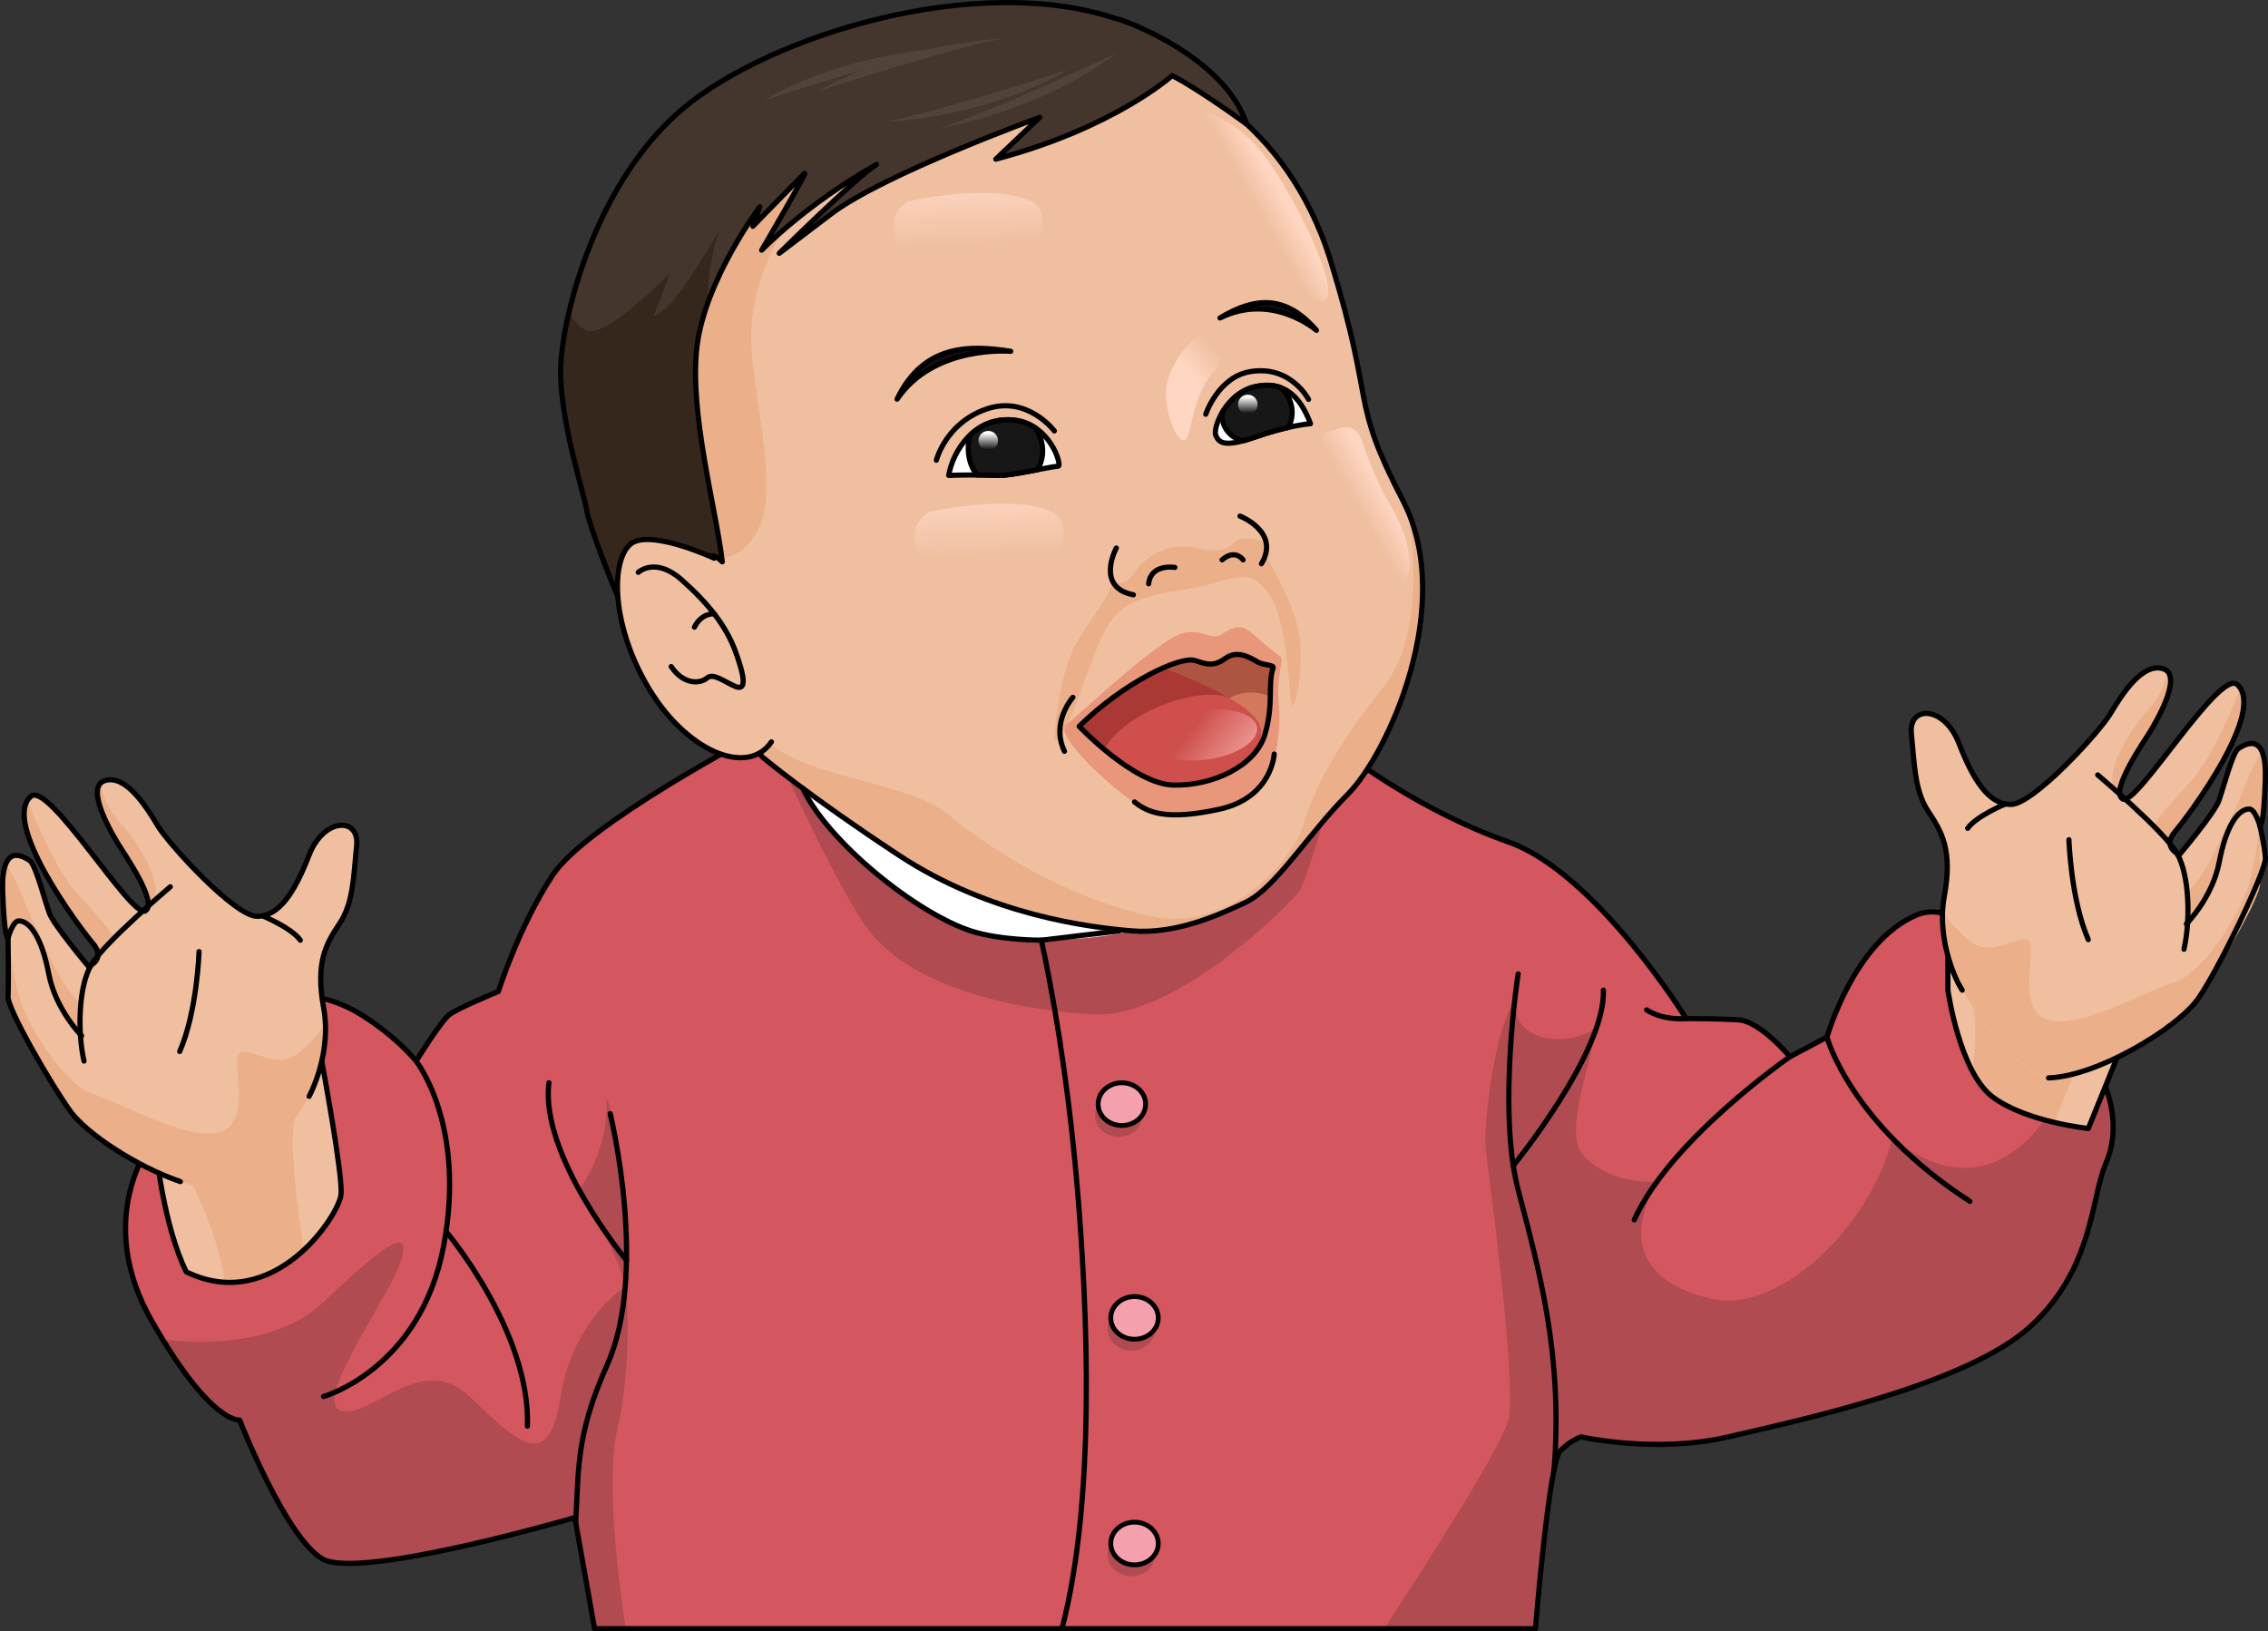 <?xml version="1.0" encoding="utf-8"?>
<!-- Generator: Adobe Illustrator 16.0.0, SVG Export Plug-In . SVG Version: 6.00 Build 0)  -->
<!DOCTYPE svg PUBLIC "-//W3C//DTD SVG 1.1//EN" "http://www.w3.org/Graphics/SVG/1.1/DTD/svg11.dtd">
<svg version="1.1" id="Layer_1" xmlns="http://www.w3.org/2000/svg" xmlns:xlink="http://www.w3.org/1999/xlink" x="0px" y="0px"
	 width="434.841px" height="312.801px" viewBox="0 0 434.841 312.801" enable-background="new 0 0 434.841 312.801"
	 xml:space="preserve">
<rect x="0" y="0" width="434.841" height="312.801" fill="#333333" stroke="none"/>
<g>
	<path id="changecolor_2_" fill="#D4565E" d="M68.125,193.895c0,0-7.289-4.109-9.588-1.853
		c-2.293,2.257-29.418,26.983-29.418,26.983s-11.367,14.408,0,34.303c11.368,19.896,16.832,18.948,16.832,18.948
		s8.748,22.466,15.854,26.628c7.104,4.162,48.407-7.917,48.407-7.917l3.792,21.315h180.383c0,0,2.605-31.975,4.74-34.104
		c2.129-2.132,4.025-2.681,4.025-2.681s14.209,3.242,28.184,0c13.975-3.241,45.947-10.109,58.027-21.241
		c12.078-11.132,11.531-24.632,14.408-31.264c2.879-6.632,0.75-13.737-1.619-18.001s-22.5-34.578-34.58-29.605
		c-12.078,4.974-17.289,23.448-17.289,23.448l-7.105,3.771c0,0-5.686-6.85-9.947-7.088c-4.266-0.236-9.947-0.236-9.947-0.236
		s-17.291-27.947-34.107-33.868c-16.814-5.921-30.08-16.142-30.08-16.142l-113.936-4.465c0,0-32.734,17.143-39.218,27.002
		s-10.398,22.285-10.398,22.285s-7.68,3.16-9.34,4.401s-6.424,8.944-6.424,8.944S75.577,198.199,68.125,193.895z"/>
	<ellipse opacity="0.2" fill="#222222" cx="214.493" cy="213.879" rx="4.552" ry="4.095"/>
	<ellipse opacity="0.2" fill="#222222" cx="216.917" cy="254.869" rx="4.552" ry="4.093"/>
	<ellipse opacity="0.2" fill="#222222" cx="216.917" cy="298.126" rx="4.552" ry="4.094"/>
	<path opacity="0.2" fill="#222222" d="M111.028,228.136c0,0,5.838-7.391,5.248-17.711c3.546,9.578,4.694,28.491,3.611,36.109
		C117.963,238.887,111.028,228.136,111.028,228.136z"/>
	<path opacity="0.2" fill="#222222" d="M118.385,273.897c2.846-11.947,1.746-27.363,1.746-27.363s-10.342,6.406-12.643,21.242
		s-8.241,8.805-17.46,0s-18.893,4.332-24.621,2.734s9.242-21.723,11.478-28.82s-3.833-2.486-14.844,7.974
		c-11.009,10.458-30.868,7.132-30.874,7.131c9.977,16.314,14.784,15.481,14.784,15.481s8.748,22.466,15.854,26.628
		c7.104,4.162,48.407-7.917,48.407-7.917l3.792,21.315h5.973C119.207,307.39,115.853,284.528,118.385,273.897z"/>
	
		<ellipse fill="#F5A1AD" stroke="#000000" stroke-width="0.922" stroke-miterlimit="10" cx="215.095" cy="211.712" rx="4.552" ry="4.095"/>
	
		<ellipse fill="#F5A1AD" stroke="#000000" stroke-width="0.922" stroke-miterlimit="10" cx="217.519" cy="252.702" rx="4.552" ry="4.093"/>
	
		<ellipse fill="#F5A1AD" stroke="#000000" stroke-width="0.922" stroke-miterlimit="10" cx="217.519" cy="295.959" rx="4.552" ry="4.094"/>
	<path opacity="0.2" fill="#222222" d="M209.859,194.495c-15.604-0.761-36.189-5.354-44.157-17.335
		c-6.386-9.6-15.109-28.939-18.327-36.248l90.94,3.564l17.357,6.066c0,0-4.869,17.492-6.418,20.049
		C247.706,173.15,225.461,195.256,209.859,194.495z"/>
	<path opacity="0.2" fill="#222222" d="M289.282,271.899c1.404-7.823-3.727-45.962-4.391-51.185
		c-0.664-5.222,1.992-24.325,5.5-28.674c-0.143,7.604,9.439,8.997,15.666,5.137c-1.359,7.323-5.895,19.797-2.906,23.779
		c2.988,3.984,8.963,5.977,14.549,5.607c-6.699,12.246-1.934,19.625,10.557,22.49c12.488,2.867,30.006-13.156,34.574-30.789
		c19.654,15.641,30.656-5.939,30.656-5.939l8.598-7.43c0.021,0.036,0.049,0.083,0.068,0.115c2.369,4.264,4.498,11.369,1.619,18.001
		c-2.877,6.632-2.33,20.132-14.408,31.264c-12.08,11.132-44.053,18-58.027,21.241c-13.975,3.242-28.184,0-28.184,0
		s-1.896,0.549-4.025,2.681c-2.135,2.13-4.74,34.104-4.74,34.104h-28.943C275.524,296.656,288.44,276.596,289.282,271.899z"/>
	<path fill-rule="evenodd" clip-rule="evenodd" fill="#FFFFFF" d="M217.012,178.494c0,0-24.692,6.229-41.443-5.398
		c-16.752-11.627-21.646-20.276-22.947-25.629c16.854-0.787,59.152,13.023,59.152,13.023l18.594,9.352"/>
	
		<path fill="none" stroke="#000000" stroke-width="0.997" stroke-linecap="round" stroke-linejoin="round" stroke-miterlimit="10" d="
		M68.125,193.895c0,0-7.289-4.109-9.588-1.853c-2.293,2.257-29.418,26.983-29.418,26.983s-11.367,14.408,0,34.303
		c11.368,19.896,16.832,18.948,16.832,18.948s8.748,22.466,15.854,26.628c7.104,4.162,48.407-7.917,48.407-7.917l3.792,21.315
		h180.383c0,0,2.605-31.975,4.74-34.104c2.129-2.132,4.025-2.681,4.025-2.681s14.209,3.242,28.184,0
		c13.975-3.241,45.947-10.109,58.027-21.241c12.078-11.132,11.531-24.632,14.408-31.264c2.879-6.632,0.75-13.737-1.619-18.001
		s-22.5-34.578-34.58-29.605c-12.078,4.974-17.289,23.448-17.289,23.448l-7.105,3.771c0,0-5.686-6.85-9.947-7.088
		c-4.266-0.236-9.947-0.236-9.947-0.236s-17.291-27.947-34.107-33.868c-16.814-5.921-30.08-16.142-30.08-16.142l-113.936-4.465
		c0,0-32.734,17.143-39.218,27.002s-10.398,22.285-10.398,22.285s-7.68,3.16-9.34,4.401s-6.424,8.944-6.424,8.944
		S75.577,198.199,68.125,193.895z"/>
	<path fill="#EFBFA0" d="M373.473,183.263v6.592c0,0,2.188,15.728,8.615,20.511c6.426,4.785,18.297,6.015,18.297,6.015l6.721-16.558
		l-32.811-16.56"/>
	<path fill="#EBB08A" d="M378.413,193.228c0.514,2.868,0.275,7.67-0.176,12.297c1.068,1.985,2.342,3.717,3.852,4.841
		c3.305,2.461,8.047,3.979,11.876,4.876c1.761-5.229,3.873-9.456,3.873-9.456l-3.896-2.653
		C393.941,203.132,382.358,191.996,378.413,193.228z"/>
	
		<path fill="none" stroke="#000000" stroke-width="0.997" stroke-linecap="round" stroke-linejoin="round" stroke-miterlimit="10" d="
		M373.473,183.263v6.592c0,0,2.188,15.728,8.615,20.511c6.426,4.785,18.297,6.015,18.297,6.015l6.721-16.558l-32.811-16.56"/>
	
		<path fill="none" stroke="#000000" stroke-width="0.997" stroke-linecap="round" stroke-linejoin="round" stroke-miterlimit="10" d="
		M291.071,186.749c0,0-4.025,25.904,0,41.387c4.027,15.483,8.586,31.391,6.9,53.636"/>
	
		<path fill="none" stroke="#000000" stroke-width="0.997" stroke-linecap="round" stroke-linejoin="round" stroke-miterlimit="10" d="
		M116.988,213.539c0,0,7.471,30.25-0.625,48.291c-6.113,13.622-5.365,20.491-5.993,30.035"/>
	
		<path fill="none" stroke="#000000" stroke-width="0.997" stroke-linecap="round" stroke-linejoin="round" stroke-miterlimit="10" d="
		M79.78,203.459c0,0,9.735,12.211,5.236,35.659c-4.503,23.448-22.976,28.658-22.976,28.658"/>
	
		<path fill="none" stroke="#000000" stroke-width="0.997" stroke-linecap="round" stroke-linejoin="round" stroke-miterlimit="10" d="
		M85.638,236.277c0,0,16.083,19.107,15.483,37.184"/>
	
		<path fill="none" stroke="#000000" stroke-width="0.997" stroke-linecap="round" stroke-linejoin="round" stroke-miterlimit="10" d="
		M120.131,241.69c0,0-16.668-20.099-14.881-34.073"/>
	
		<path fill="none" stroke="#000000" stroke-width="0.997" stroke-linecap="round" stroke-linejoin="round" stroke-miterlimit="10" d="
		M214.613,178.494l-14.964,1.781c0,0,4.325,18.676,6.696,45.154c2.367,26.479,3.654,62.479-2.741,86.873"/>
	<path fill="#EFBFA0" d="M61.686,203.459c0,0,4.049,21.614,3.7,25.564c-0.349,3.953-12.823,23.031-29.666,14.859
		c-4.273-8.607-5.757-22.858-5.757-22.858L61.686,203.459z"/>
	<path fill="#EBB08A" d="M37.004,227.308c0,0,5.118,10.233,6.06,18.56c6.972,1.082,15.225-6.213,15.225-6.213
		s-3.093-18.022-1.859-24.904c-3.945-1.231-15.529,9.904-15.529,9.904"/>
	
		<path fill="none" stroke="#000000" stroke-width="0.997" stroke-linecap="round" stroke-linejoin="round" stroke-miterlimit="10" d="
		M61.686,203.459c0,0,4.049,21.614,3.7,25.564c-0.349,3.953-12.823,23.031-29.666,14.859c-4.273-8.607-5.757-22.858-5.757-22.858
		L61.686,203.459z"/>
	<path fill="#EFBFA0" d="M375.569,188.766c0,0-4.402-8.078-2.791-16.892c1.617-8.813-0.439-12.339-3.082-16.306
		c-2.643-3.965-2.643-9.253-3.23-14.834c-0.59-5.582,6.313-5.437,9.104,1.762c2.793,7.197,5.732,11.751,9.99,11.751
		c4.26,0,16.891-13.752,19.094-17.452c2.205-3.7,6.17-9.869,10.139-8.547c3.963,1.322-1.764,10.724-2.646,12.191
		c-0.879,1.47-7.783,11.31-5.139,12.779c2.643,1.469,18.477-24.939,21.908-21.97c5.74,4.969-9.225,25.086-11.871,28.17
		c-2.643,3.085,0.813,4.459,0.813,4.459s6.627-7.867,7.51-10.218c0.881-2.351,2.643-9.4,3.818-10.137
		c1.178-0.732,5.436-3.523,5.143,5.877c-0.295,9.4-1.029,9.016-1.029,9.016s0.912,3.805,1.045,6.135
		c0.129,2.329-8.975,21.425-12.943,27.006c-3.965,5.582-19.24,14.836-28.641,15.129
		C384.239,204.336,375.569,188.766,375.569,188.766z"/>
	<g>
		<path fill="#EBB08A" d="M372.479,174.452c0.098,0.261,0.959,2.35,4.779,5.646c4.088,3.529,7.511,0.219,10.902,0
			c3.391-0.219-1.964,11.907,3.568,15.03s19.809-5.176,25.252-6.871c5.442-1.695,12.67-13.205,14.187-18.737
			s2.43-11.72,1.411-13.107c-1.02-1.388-0.43-1.704-3-0.701c-2.569,1.003-3.765,7.988-4.707,11.915
			c-0.941,3.927-5.371,9.138-5.371,9.138l-0.303-5.728c0,0,1.352-0.803,3.672-4.521s7.674-15.734,8.298-17.64
			c0.372-1.136,1.599-3.279,2.53-4.829c0.447,1.038,0.712,2.696,0.631,5.279c-0.293,9.401-1.029,9.016-1.029,9.016
			s-0.131,8.881,0,11.209c0.135,2.33-7.93,16.35-11.896,21.932s-19.244,14.836-28.645,15.13c-8.518-2.351-17.186-17.92-17.186-17.92
			s-0.304-0.562-0.719-1.534c-1.834-6.289-2.322-11.933-2.379-12.65C372.477,174.49,372.479,174.472,372.479,174.452z"/>
		<path fill="#EBB08A" d="M417.047,159.347c-0.763,0.889-1.009,1.631-0.986,2.244c-1.063-0.869-2.298-1.995-2.713-2.838
			c-0.777-1.577,3.9-5.472,7.736-10.237c3.768-4.678,8.33-16.107,8.497-16.526C433.253,138.021,419.566,156.407,417.047,159.347z"/>
		<path fill="#EBB08A" d="M405.487,151.377c-2.125-3.421,2.928-11.48,6.229-15.061c3.302-3.58,3.892-7.625,3.892-7.626
			c2.194,2.372-2.653,10.334-3.46,11.676c-0.752,1.255-5.878,8.604-5.716,11.64C406.145,151.882,405.831,151.686,405.487,151.377z"
			/>
	</g>
	
		<path fill="none" stroke="#000000" stroke-width="0.997" stroke-linecap="round" stroke-linejoin="round" stroke-miterlimit="10" d="
		M376.206,189.855c-0.41-0.686-0.637-1.09-0.637-1.09s-4.402-8.078-2.791-16.892c1.617-8.813-0.439-12.339-3.082-16.306
		c-2.643-3.965-2.643-9.253-3.23-14.834c-0.59-5.582,6.313-5.437,9.104,1.762c2.793,7.197,5.732,11.751,9.99,11.751
		c4.26,0,16.891-13.752,19.094-17.452c2.205-3.7,6.17-9.869,10.139-8.547c3.963,1.322-1.764,10.724-2.646,12.191
		c-0.879,1.47-7.783,11.31-5.139,12.779c2.643,1.469,18.477-24.939,21.908-21.97c5.74,4.969-9.225,25.086-11.871,28.17
		c-2.643,3.085,0.813,4.459,0.813,4.459s6.627-7.867,7.51-10.218c0.881-2.351,2.643-9.4,3.818-10.137
		c1.178-0.732,5.436-3.523,5.143,5.877c-0.295,9.4-1.029,9.016-1.029,9.016s0.912,3.805,1.045,6.135
		c0.129,2.329-8.975,21.425-12.943,27.006c-3.965,5.582-19.24,14.836-28.641,15.129"/>
	
		<path fill="none" stroke="#000000" stroke-width="0.997" stroke-linecap="round" stroke-linejoin="round" stroke-miterlimit="10" d="
		M433.297,158.416c0,0-0.881-3.287-2.057-3.287c-2.17,0-4.453,3.344-5.75,10.168c-1.299,6.823-6.295,11.863-6.295,11.863"/>
	
		<path fill="none" stroke="#000000" stroke-width="0.997" stroke-linecap="round" stroke-linejoin="round" stroke-miterlimit="10" d="
		M402.192,148.588c0,0,12.734,10.766,15.203,15.051c2.473,4.285,2.557,13.122,1.332,18.371"/>
	
		<path fill="none" stroke="#000000" stroke-width="0.997" stroke-linecap="round" stroke-linejoin="round" stroke-miterlimit="10" d="
		M384.526,154.145c0,0-5.609,2.318-7.271,4.681"/>
	
		<path fill="none" stroke="#000000" stroke-width="0.997" stroke-linecap="round" stroke-linejoin="round" stroke-miterlimit="10" d="
		M396.678,161.012c0,0,0.326,11.375,3.707,19.162"/>
	<path fill-rule="evenodd" clip-rule="evenodd" fill="#EFBFA0" d="M224.372,14.358c0,0,22.072,7.356,30.807,35.866
		c8.736,28.51,3.449,25.751,13.795,45.753c10.346,20.004-2.988,48.742-10.576,56.33s-13.795,17.933-19.543,20.691
		c-5.748,2.76-13.793,6.161-21.842,5.495c-8.047-0.666-27.13-2.965-44.602-14.461c-17.475-11.496-26.212-18.854-26.212-18.854
		s-20.999-23.799-23.577-52.396c-2.576-28.598-0.42-48.59,23.266-64.457C169.57,12.455,205.512,7.26,224.372,14.358z"/>
	<path fill="#EBB08A" d="M157.115,34.648c0,0-14.176,14.218-13.032,32.137c0.528,8.273,3.685,21.816,2.676,29.809
		c-1.066,8.441-7.714,13.338-13.615,8.49c-5.899-4.848-19.134-47.049-19.134-47.049l22.926-27.979l20.18-8.068"/>
	
		<linearGradient id="SVGID_1_" gradientUnits="userSpaceOnUse" x1="5439.352" y1="116.631" x2="5440.425" y2="94.11" gradientTransform="matrix(-1 0 0 1 5629.692 0)">
		<stop  offset="0.441" style="stop-color:#EFBFA0"/>
		<stop  offset="1" style="stop-color:#FFD6C2"/>
	</linearGradient>
	<path fill="url(#SVGID_1_)" d="M178.095,98.184c0,0,16.13-3.633,23.643,0c7.514,3.636-6.305,22.274-11.821,22.078
		C184.399,120.064,169.316,103.315,178.095,98.184z"/>
	
		<linearGradient id="SVGID_2_" gradientUnits="userSpaceOnUse" x1="5443.37" y1="57.053" x2="5444.442" y2="34.533" gradientTransform="matrix(-1 0 0 1 5629.692 0)">
		<stop  offset="0.441" style="stop-color:#EFBFA0"/>
		<stop  offset="1" style="stop-color:#FFD6C2"/>
	</linearGradient>
	<path fill="url(#SVGID_2_)" d="M174.076,38.607c0,0,16.132-3.635,23.644,0c7.515,3.633-6.305,22.272-11.82,22.076
		C180.384,60.488,165.299,43.737,174.076,38.607z"/>
	<path fill="#EBB08A" d="M202.148,141.869c0,0,0.454-12.557,4.758-19.469c4.306-6.91,6.334-8.626,6.217-11.461
		c1.188,1.797,3.51,0.477,4.396-1.156c0.888-1.631,5.557-6.221,11.75-4.699c6.193,1.52,7.029-1.163,8.098-1.587
		c1.072-0.423,6.318-0.669,5.248,2.91c0,0,6.027,9.976,6.637,16.159c0.613,6.184-0.809,13.097-1.508,12.674
		c-0.701-0.424-0.432-16.527-4.902-22.002c-2.539-3.107-4.375-3.281-10.582-1.307s-16.104,1.063-20.052,8.338
		C208.258,127.546,204.796,142.293,202.148,141.869z"/>
	<path fill="#EBB08A" d="M181.896,156.24c8.032,6.713,22.3,15.691,38.334,19.355c16.035,3.663,28.076-11.582,29.701-17.51
		s6.066-14.934,15.244-26.285c9.055-11.197,4.932-33.031,4.818-33.617c8.359,19.852-4.285,46.811-11.598,54.124
		c-7.588,7.588-13.795,17.933-19.543,20.691c-5.748,2.76-13.793,6.161-21.842,5.495c-8.047-0.666-27.13-2.965-44.602-14.461
		c-17.475-11.496-26.212-18.854-26.212-18.854s-0.808-0.918-2.115-2.592c0.776-0.577,1.577-1.076,2.401-1.459
		C152.085,149.063,173.862,149.529,181.896,156.24z"/>
	
		<path fill-rule="evenodd" clip-rule="evenodd" fill="none" stroke="#000000" stroke-width="0.997" stroke-linecap="round" stroke-linejoin="round" stroke-miterlimit="10" d="
		M224.372,14.358c0,0,22.072,7.356,30.807,35.866c8.736,28.51,3.449,25.751,13.795,45.753c10.346,20.004-2.988,48.742-10.576,56.33
		s-13.795,17.933-19.543,20.691c-5.748,2.76-13.793,6.161-21.842,5.495c-8.047-0.666-27.13-2.965-44.602-14.461
		c-17.475-11.496-26.212-18.854-26.212-18.854s-20.999-23.799-23.577-52.396c-2.576-28.598-0.42-48.59,23.266-64.457
		C169.57,12.455,205.512,7.26,224.372,14.358z"/>
	<path fill-rule="evenodd" clip-rule="evenodd" fill="#44362C" d="M224.737,14.494c0,0-11.061,10.004-33.809,16.022
		c4.813-4.573,8.424-8.013,8.424-8.013s-29.97,10.902-39.958,18.484c-9.99,7.582-9.99,7.582-9.99,7.582s14.443-14.339,18.657-17.039
		c-13.723,7.771-22.027,16.438-22.027,16.438s9.148-15.646,8.187-14.684c-7.825,7.943-9.872,10.11-9.872,10.11l1.324-3.731
		c0,0-10.469,13.961-12.034,26.719s3.758,31.547,4.841,41.346c-7.703-7.533,4.584,23.5-2.518,30.24
		c-7.101,6.74-22.986-36.574-23.377-39.678c-0.388-3.106-5.668-18.635-5.045-28.727c0.621-10.092,7.005-35.081,23.582-48.896
		c16.581-13.816,55.857-26.094,82.857-17.093c1.304,0.118,20.801,7.259,25.026,20.208C228.686,16.34,224.737,14.494,224.737,14.494z
		"/>
	<path fill="#36271D" d="M112.584,98.291c-0.388-3.106-5.668-18.635-5.045-28.727c0.15-2.436,0.638-5.742,1.521-9.544
		c0.895,1.362,2.007,2.642,3.314,3.315c3.636,1.871,16.015-10.949,16.015-10.949s-0.623,2.104-3.119,8.299
		c3.745-1.293,8.943-10.355,12.687-16.595c-2.08,5.823-2.287,12.479-2.287,12.479l0.368,0.633c-1.131,2.99-2.023,6.119-2.399,9.18
		c-1.565,12.758,3.758,31.547,4.841,41.346c-7.703-7.533,4.584,23.5-2.518,30.24C128.86,144.709,112.975,101.395,112.584,98.291z"/>
	
		<path fill-rule="evenodd" clip-rule="evenodd" fill="none" stroke="#000000" stroke-width="0.997" stroke-linecap="round" stroke-linejoin="round" stroke-miterlimit="10" d="
		M224.737,14.494c0,0-11.061,10.004-33.809,16.022c4.813-4.573,8.424-8.013,8.424-8.013s-29.97,10.902-39.958,18.484
		c-9.99,7.582-9.99,7.582-9.99,7.582s14.443-14.339,18.657-17.039c-13.723,7.771-22.027,16.438-22.027,16.438
		s9.148-15.646,8.187-14.684c-7.825,7.943-9.872,10.11-9.872,10.11l1.324-3.731c0,0-10.469,13.961-12.034,26.719
		s3.758,31.547,4.841,41.346c-7.703-7.533,4.584,23.5-2.518,30.24c-7.101,6.74-22.986-36.574-23.377-39.678
		c-0.388-3.106-5.668-18.635-5.045-28.727c0.621-10.092,7.005-35.081,23.582-48.896c16.581-13.816,55.857-26.094,82.857-17.093
		c1.304,0.118,20.801,7.259,25.026,20.208C228.686,16.34,224.737,14.494,224.737,14.494z"/>
	<path fill-rule="evenodd" clip-rule="evenodd" fill="#EFBFA0" d="M136.936,107.031c0,0-10.686-4.941-15.16-3.221
		c-4.471,1.721-5.239,14.439,2.127,27.35c7.363,12.91,19.408,17.883,24.001,11.092"/>
	
		<path fill-rule="evenodd" clip-rule="evenodd" fill="none" stroke="#000000" stroke-width="0.997" stroke-linecap="round" stroke-linejoin="round" stroke-miterlimit="10" d="
		M136.936,107.031c0,0-10.686-4.941-15.16-3.221c-4.471,1.721-5.239,14.439,2.127,27.35c7.363,12.91,19.408,17.883,24.001,11.092"/>
	
		<path fill="none" stroke="#000000" stroke-width="0.997" stroke-linecap="round" stroke-linejoin="round" stroke-miterlimit="10" d="
		M122.373,109.74c0,0,3.25-3.061,8.318,1.434s8.511,8.797,10.328,13.77c1.815,4.973,2.104,7.555,0,6.693
		c-2.104-0.858-4.238-2.693-5.466-1.634c-1.23,1.061-4.388,1.444-6.87-2.189"/>
	
		<path fill="none" stroke="#000000" stroke-width="0.997" stroke-linecap="round" stroke-linejoin="round" stroke-miterlimit="10" d="
		M136.936,117.698c0,0-2.42-0.238-3.792,2.563"/>
	
		<path fill="none" stroke="#000000" stroke-width="0.997" stroke-linecap="round" stroke-linejoin="round" stroke-miterlimit="10" d="
		M225.247,108.798c0,0-4.598-0.768-5.016,3.134"/>
	
		<path fill="none" stroke="#000000" stroke-width="0.997" stroke-linecap="round" stroke-linejoin="round" stroke-miterlimit="10" d="
		M214.029,105.084c0,0-4.104,7.541,3.269,8.966"/>
	
		<path fill="none" stroke="#000000" stroke-width="0.997" stroke-linecap="round" stroke-linejoin="round" stroke-miterlimit="10" d="
		M237.745,98.965c0,0,7.793,3.018,4.107,9.134"/>
	
		<path fill="none" stroke="#000000" stroke-width="0.997" stroke-linecap="round" stroke-linejoin="round" stroke-miterlimit="10" d="
		M238.331,107.346c0,0-1.508-2.179-4.021,0"/>
	
		<path fill="#FFFFFF" stroke="#000000" stroke-width="0.997" stroke-linecap="round" stroke-linejoin="round" stroke-miterlimit="10" d="
		M251.256,81.239c0,0-4.168,0.308-10.43,2.503c-6.266,2.195-7.09,1.088-7.721-0.244c-0.629-1.331,1.863-8.008,7.414-9.322
		C246.073,72.859,249.29,75.938,251.256,81.239z"/>
	
		<path fill="#171717" stroke="#000000" stroke-width="0.997" stroke-linecap="round" stroke-linejoin="round" stroke-miterlimit="10" d="
		M240.52,74.176c1.727-0.41,3.227-0.393,4.533-0.018l0.121,0.041c0.135,0.041,0.266,0.092,0.393,0.139
		c0.182,0.15,3.586,3.082,1.504,7.604l0,0c-1.684,0.376-3.801,0.942-6.244,1.8c-0.994,0.348-1.836,0.604-2.576,0.799
		c-0.1-0.021-4.09-0.932-3.963-5.348C235.5,77.078,237.575,74.873,240.52,74.176z"/>
	
		<path fill="#FFFFFF" stroke="#000000" stroke-width="0.997" stroke-linecap="round" stroke-linejoin="round" stroke-miterlimit="10" d="
		M202.927,89.37c0.68-0.082-1.539-8.271-8.847-8.847c-7.307-0.578-11.396,5.954-12.184,10.633c2.682-0.104,7.095-0.104,9.465,0
		C193.727,91.264,200.297,89.686,202.927,89.37z"/>
	
		<path fill="#171717" stroke="#000000" stroke-width="0.997" stroke-linecap="round" stroke-linejoin="round" stroke-miterlimit="10" d="
		M185.933,83.494c2.002-1.938,4.717-3.243,8.147-2.971c1.764,0.139,3.225,0.727,4.424,1.531c0.014,0.018,0.036,0.049,0.072,0.104
		c0.467,0.688,2.54,4.139,0.338,7.91c-2.821,0.537-6.044,1.156-7.553,1.088c-1.042-0.045-2.483-0.07-3.992-0.074l-0.008-0.002
		C187.361,91.08,184.816,88.496,185.933,83.494z"/>
	<g>
		
			<path fill="#101010" stroke="#000000" stroke-width="0.997" stroke-linecap="round" stroke-linejoin="round" stroke-miterlimit="10" d="
			M252.405,63.336c0,0-8.455-7.342-18.498-2.369C240.563,56.941,246.485,56.467,252.405,63.336z"/>
	</g>
	<g>
		
			<path fill="#101010" stroke="#000000" stroke-width="0.997" stroke-linecap="round" stroke-linejoin="round" stroke-miterlimit="10" d="
			M193.785,67.361c0,0-14.686-1.311-21.789,9.176C177.088,65.822,186.208,66.177,193.785,67.361z"/>
	</g>
	<path fill="#EFBFA0" d="M59.27,210.216c0,0,4.406-8.079,2.789-16.894c-1.615-8.813,0.441-12.338,3.086-16.303
		c2.644-3.967,2.644-9.254,3.232-14.837c0.585-5.581-6.316-5.435-9.107,1.763c-2.793,7.198-5.732,11.752-9.988,11.752
		c-4.26,0-16.893-13.752-19.098-17.452c-2.204-3.7-6.166-9.87-10.134-8.548c-3.967,1.321,1.763,10.723,2.645,12.191
		c0.881,1.469,7.782,11.311,5.14,12.779c-2.644,1.469-18.479-24.939-21.907-21.971c-5.743,4.969,9.224,25.086,11.868,28.172
		c2.645,3.084-0.813,4.459-0.813,4.459s-6.626-7.869-7.51-10.219c-0.879-2.351-2.642-9.401-3.816-10.136
		c-1.179-0.735-5.438-3.524-5.144,5.876c0.294,9.401,1.03,9.016,1.03,9.016s0.131,8.881,0,11.209
		c-0.136,2.33,7.93,16.35,11.896,21.932c3.968,5.582,19.244,14.836,28.645,15.13C50.602,225.785,59.27,210.216,59.27,210.216z"/>
	<path fill="#EBB08A" d="M62.362,195.975c-0.097,0.261-0.959,2.35-4.778,5.646c-4.088,3.529-7.511,0.219-10.902,0
		s1.963,11.907-3.569,15.03s-19.809-5.176-25.251-6.871s-12.67-13.205-14.187-18.737s-2.43-11.72-1.411-13.107
		s0.429-1.704,2.999-0.701s3.765,7.988,4.707,11.915s5.371,9.138,5.371,9.138l0.304-5.728c0,0-1.352-0.803-3.672-4.521
		s-7.673-15.734-8.298-17.64c-0.372-1.136-1.598-3.279-2.53-4.829c-0.448,1.038-0.712,2.696-0.632,5.279
		c0.294,9.401,1.03,9.016,1.03,9.016s0.131,8.881,0,11.209c-0.136,2.33,7.93,16.35,11.896,21.932
		c3.968,5.582,19.244,14.836,28.645,15.13c8.519-2.351,17.187-17.92,17.187-17.92s0.303-0.562,0.719-1.534
		c1.833-6.289,2.322-11.933,2.378-12.65C62.365,196.013,62.363,195.994,62.362,195.975z"/>
	<path fill="#EBB08A" d="M17.795,180.869c0.762,0.889,1.008,1.631,0.985,2.244c1.063-0.869,2.298-1.995,2.714-2.838
		c0.777-1.577-3.9-5.472-7.737-10.237c-3.767-4.678-8.33-16.107-8.497-16.526C1.588,159.544,15.276,177.93,17.795,180.869z"/>
	<path fill="#EBB08A" d="M29.355,172.899c2.125-3.421-2.928-11.48-6.229-15.061s-3.891-7.625-3.891-7.626
		c-2.195,2.372,2.654,10.334,3.459,11.676c0.752,1.255,5.878,8.604,5.716,11.64C28.697,173.404,29.011,173.208,29.355,172.899z"/>
	
		<path fill="none" stroke="#000000" stroke-width="0.997" stroke-linecap="round" stroke-linejoin="round" stroke-miterlimit="10" d="
		M59.27,210.216c0,0,4.406-8.079,2.789-16.894c-1.615-8.813,0.441-12.338,3.086-16.303c2.644-3.967,2.644-9.254,3.232-14.837
		c0.585-5.581-6.316-5.435-9.107,1.763c-2.793,7.198-5.732,11.752-9.988,11.752c-4.26,0-16.893-13.752-19.098-17.452
		c-2.204-3.7-6.166-9.87-10.134-8.548c-3.967,1.321,1.763,10.723,2.645,12.191c0.881,1.469,7.782,11.311,5.14,12.779
		c-2.644,1.469-18.479-24.939-21.907-21.971c-5.743,4.969,9.224,25.086,11.868,28.172c2.645,3.084-0.813,4.459-0.813,4.459
		s-6.626-7.869-7.51-10.219c-0.879-2.351-2.642-9.401-3.816-10.136c-1.179-0.735-5.438-3.524-5.144,5.876
		c0.294,9.401,1.03,9.016,1.03,9.016s0.131,8.881,0,11.209c-0.136,2.33,7.93,16.35,11.896,21.932
		c3.022,4.249,12.593,10.625,21.141,13.559"/>
	
		<path fill="none" stroke="#000000" stroke-width="0.997" stroke-linecap="round" stroke-linejoin="round" stroke-miterlimit="10" d="
		M1.543,179.865c0,0,0.879-3.287,2.055-3.287c2.17,0,4.453,3.344,5.75,10.168c1.298,6.824,6.297,11.865,6.297,11.865"/>
	
		<path fill="none" stroke="#000000" stroke-width="0.997" stroke-linecap="round" stroke-linejoin="round" stroke-miterlimit="10" d="
		M32.648,170.038c0,0-12.736,10.765-15.205,15.05c-2.468,4.285-2.556,13.122-1.332,18.371"/>
	
		<path fill="none" stroke="#000000" stroke-width="0.997" stroke-linecap="round" stroke-linejoin="round" stroke-miterlimit="10" d="
		M50.313,175.596c0,0,5.607,2.316,7.271,4.68"/>
	
		<path fill="none" stroke="#000000" stroke-width="0.997" stroke-linecap="round" stroke-linejoin="round" stroke-miterlimit="10" d="
		M34.455,201.621c3.377-7.785,3.706-19.16,3.706-19.16"/>
	
		<path fill="none" stroke="#000000" stroke-width="0.997" stroke-linecap="round" stroke-linejoin="round" stroke-miterlimit="10" d="
		M343.178,202.625c0,0-22.975,15.887-29.844,31.281"/>
	
		<path fill="none" stroke="#000000" stroke-width="0.997" stroke-linecap="round" stroke-linejoin="round" stroke-miterlimit="10" d="
		M350.284,198.854c0,0,4.354,16.579,27.4,31.499"/>
	
		<path fill="none" stroke="#000000" stroke-width="0.997" stroke-linecap="round" stroke-linejoin="round" stroke-miterlimit="10" d="
		M290.139,223.519c0,0,17.748-21.821,17.273-33.664"/>
	
		<path fill="none" stroke="#000000" stroke-width="0.997" stroke-linecap="round" stroke-linejoin="round" stroke-miterlimit="10" d="
		M323.284,195.301c0,0-4.266,0.475-7.578-1.657"/>
	
		<path fill="none" stroke="#000000" stroke-width="0.997" stroke-linecap="round" stroke-linejoin="round" stroke-miterlimit="10" d="
		M199.649,180.275c0,0-7.723,0.045-13.265-1.696c-10.583-3.327-27.727-17.207-32.449-27.399"/>
	
		<linearGradient id="SVGID_3_" gradientUnits="userSpaceOnUse" x1="2681.643" y1="83.035" x2="2681.643" y2="86.146" gradientTransform="matrix(1 0 0 1 -2492.17 0)">
		<stop  offset="0" style="stop-color:#FFFFFF"/>
		<stop  offset="1" style="stop-color:#FFFFFF;stop-opacity:0"/>
	</linearGradient>
	<path fill="url(#SVGID_3_)" d="M191.349,84.5c0,1.033-0.837,1.875-1.876,1.875c-1.038,0-1.876-0.842-1.876-1.875
		c0-1.037,0.838-1.877,1.876-1.877C190.512,82.623,191.349,83.463,191.349,84.5z"/>
	
		<linearGradient id="SVGID_4_" gradientUnits="userSpaceOnUse" x1="2731.414" y1="76.093" x2="2731.414" y2="79.202" gradientTransform="matrix(1 0 0 1 -2492.17 0)">
		<stop  offset="0" style="stop-color:#FFFFFF"/>
		<stop  offset="1" style="stop-color:#FFFFFF;stop-opacity:0"/>
	</linearGradient>
	<path fill="url(#SVGID_4_)" d="M241.12,77.557c0,1.033-0.836,1.874-1.877,1.874c-1.031,0-1.875-0.841-1.875-1.874
		c0-1.037,0.844-1.875,1.875-1.875C240.284,75.682,241.12,76.52,241.12,77.557z"/>
	
		<path fill="none" stroke="#000000" stroke-width="0.997" stroke-linecap="round" stroke-linejoin="round" stroke-miterlimit="10" d="
		M250.885,76.576c0,0-3.367-6.571-11.1-5.334c-6.234,0.994-8.607,8.188-8.607,8.188"/>
	
		<path fill="none" stroke="#000000" stroke-width="0.997" stroke-linecap="round" stroke-linejoin="round" stroke-miterlimit="10" d="
		M202.148,82.623c0,0-5.193-6.898-13.017-4.195c-7.826,2.701-9.605,9.816-9.605,9.816"/>
	<g>
		<path fill="#E9977B" d="M245.553,125.934c0,0-1.455-0.959-5.432-4.459c-3.189-2.805-5.012,0.115-6.766,0.488
			c-1.756,0.371-3.107-1.367-6.533-0.566c-4.715,1.104-19.87,15.711-22.409,17.537c-2.981,2.143,13.232,16.793,17.963,17.393
			c4.732,0.6,17.299-1.221,20.082-6.146c2.781-4.926,3.051-11.91,2.746-14.863C244.625,129.637,246.122,127.174,245.553,125.934z"/>
		<path fill="#D3775D" d="M244.112,128.041c0.201-0.528-1.844-0.512-2.859-1.039c-1.016-0.528-3.824-2.629-6.361-0.736
			s-4.203,0.779-5.939,0.35c-2.854-0.703-13.279,4.064-22.045,12.652c0,0,10.465,11.068,18.047,11.268
			c7.58,0.201,15.691-3.677,17.514-9.561C244.29,135.09,243.006,130.916,244.112,128.041z"/>
		<path fill="#CE4F4C" d="M223.415,128.221c0,0,17.137,6.162,18.252,11.279s-6,10.209-13.281,10.972
			c-7.283,0.763-19.636-7.316-21.479-11.204C215.637,132.41,218.684,130.313,223.415,128.221z"/>
		
			<linearGradient id="SVGID_5_" gradientUnits="userSpaceOnUse" x1="5657.619" y1="-215.048" x2="5641.691" y2="-198.351" gradientTransform="matrix(-0.99 0.141 0.141 0.99 5857.917 -449.676)">
			<stop  offset="0.188" style="stop-color:#CE4F4C"/>
			<stop  offset="1" style="stop-color:#FFC7C2"/>
		</linearGradient>
		<path fill="url(#SVGID_5_)" d="M220.807,142.355c0.373,2.598,5.197,4.058,10.773,3.262c5.58-0.797,9.803-3.549,9.43-6.148
			c-0.369-2.598-5.191-4.057-10.771-3.26C224.661,137.006,220.438,139.758,220.807,142.355z"/>
		<path opacity="0.3" fill="#540400" d="M206.906,139.268c8.767-8.588,19.192-13.355,22.045-12.652
			c1.736,0.43,3.402,1.543,5.939-0.35s5.346,0.208,6.361,0.736c1.016,0.527,3.061,0.511,2.859,1.039
			c-0.57,1.479-0.51,3.309-0.559,5.53c-0.027-0.015-3.926-1.972-7.838,0.296c-4.76-2.488-19.766,2.135-24.026,9.825
			C208.863,141.332,206.906,139.268,206.906,139.268z"/>
		
			<path fill="none" stroke="#000000" stroke-width="0.997" stroke-linecap="round" stroke-linejoin="round" stroke-miterlimit="10" d="
			M244.112,128.041c0.201-0.528-1.844-0.512-2.859-1.039c-1.016-0.528-3.824-2.629-6.361-0.736s-4.203,0.779-5.939,0.35
			c-2.854-0.703-13.279,4.064-22.045,12.652c0,0,10.465,11.068,18.047,11.268c7.58,0.201,15.691-3.677,17.514-9.561
			C244.29,135.09,243.006,130.916,244.112,128.041z"/>
		
			<path fill-rule="evenodd" clip-rule="evenodd" fill="none" stroke="#000000" stroke-width="0.997" stroke-linecap="round" stroke-linejoin="round" stroke-miterlimit="10" d="
			M205.703,133.71c0,0-4.29,4.792-1.617,10.345"/>
		
			<path fill="none" stroke="#000000" stroke-width="0.997" stroke-linecap="round" stroke-linejoin="round" stroke-miterlimit="10" d="
			M244.301,144.589c0,0-0.4,8.374-10.551,10.583c-10.152,2.209-13.691,0.627-16.231-1.399"/>
	</g>
	
		<linearGradient id="SVGID_6_" gradientUnits="userSpaceOnUse" x1="5391.149" y1="65.524" x2="5399.983" y2="73.186" gradientTransform="matrix(-1 0 0 1 5629.692 0)">
		<stop  offset="0.441" style="stop-color:#EFBFA0"/>
		<stop  offset="1" style="stop-color:#FFD6C2"/>
	</linearGradient>
	<path fill="url(#SVGID_6_)" d="M228.571,65.182c0,0-5.705,5.74-5.002,11.355c0.705,5.611,2.738,8.74,3.828,7.645
		c1.096-1.095,1.396-9.305,5.613-13.096C235.583,68.773,233.811,62.758,228.571,65.182z"/>
	
		<linearGradient id="SVGID_7_" gradientUnits="userSpaceOnUse" x1="5393.17" y1="40.79" x2="5384.678" y2="35.992" gradientTransform="matrix(-1 0 0 1 5629.692 0)">
		<stop  offset="0.441" style="stop-color:#EFBFA0"/>
		<stop  offset="1" style="stop-color:#FFD6C2"/>
	</linearGradient>
	<path fill="url(#SVGID_7_)" d="M252.131,57.391c0,0-8.42-6.029-8.975-8.362s-19.742-25.086-18.963-27.55
		c0.777-2.463,11.473-0.584,18.084,8.168C248.891,38.398,259.522,60.438,252.131,57.391z"/>
	
		<linearGradient id="SVGID_8_" gradientUnits="userSpaceOnUse" x1="5372.736" y1="100.737" x2="5363.708" y2="95.637" gradientTransform="matrix(-1 0 0 1 5629.692 0)">
		<stop  offset="0.441" style="stop-color:#EFBFA0"/>
		<stop  offset="1" style="stop-color:#FFD6C2"/>
	</linearGradient>
	<path fill="url(#SVGID_8_)" d="M261.053,84.346c0,0,2.551,7.488,4.779,11.232c2.23,3.744,6.854,12.057,2.789,17.421
		c-4.061,5.362-5.816-5.87-7.01-10.651c-1.193-4.777-11.072-8.857-12.188-11.439c-1.117-2.579,3.662-2.197,3.824-3.703
		c0.158-1.506-0.078-4.133,1.432-4.453C256.194,82.434,259.61,80.416,261.053,84.346z"/>
	<path fill="#524239" d="M213.938,10.238c0,0-11.896,10.132-33.836,14.361C190.939,21.094,213.938,10.238,213.938,10.238z"/>
	<path fill="#524239" d="M204.653,13.4c0,0-13.063,8.577-35.357,10.051C180.485,21.317,204.653,13.4,204.653,13.4z"/>
	<path fill="#524239" d="M157.115,17.42c0,0,13.057-8.586,35.351-10.072C181.278,9.487,157.115,17.42,157.115,17.42z"/>
	<path fill="#524239" d="M146.546,19.217c0,0,13.058-8.586,35.351-10.072C170.708,11.285,146.546,19.217,146.546,19.217z"/>
</g>
</svg>
